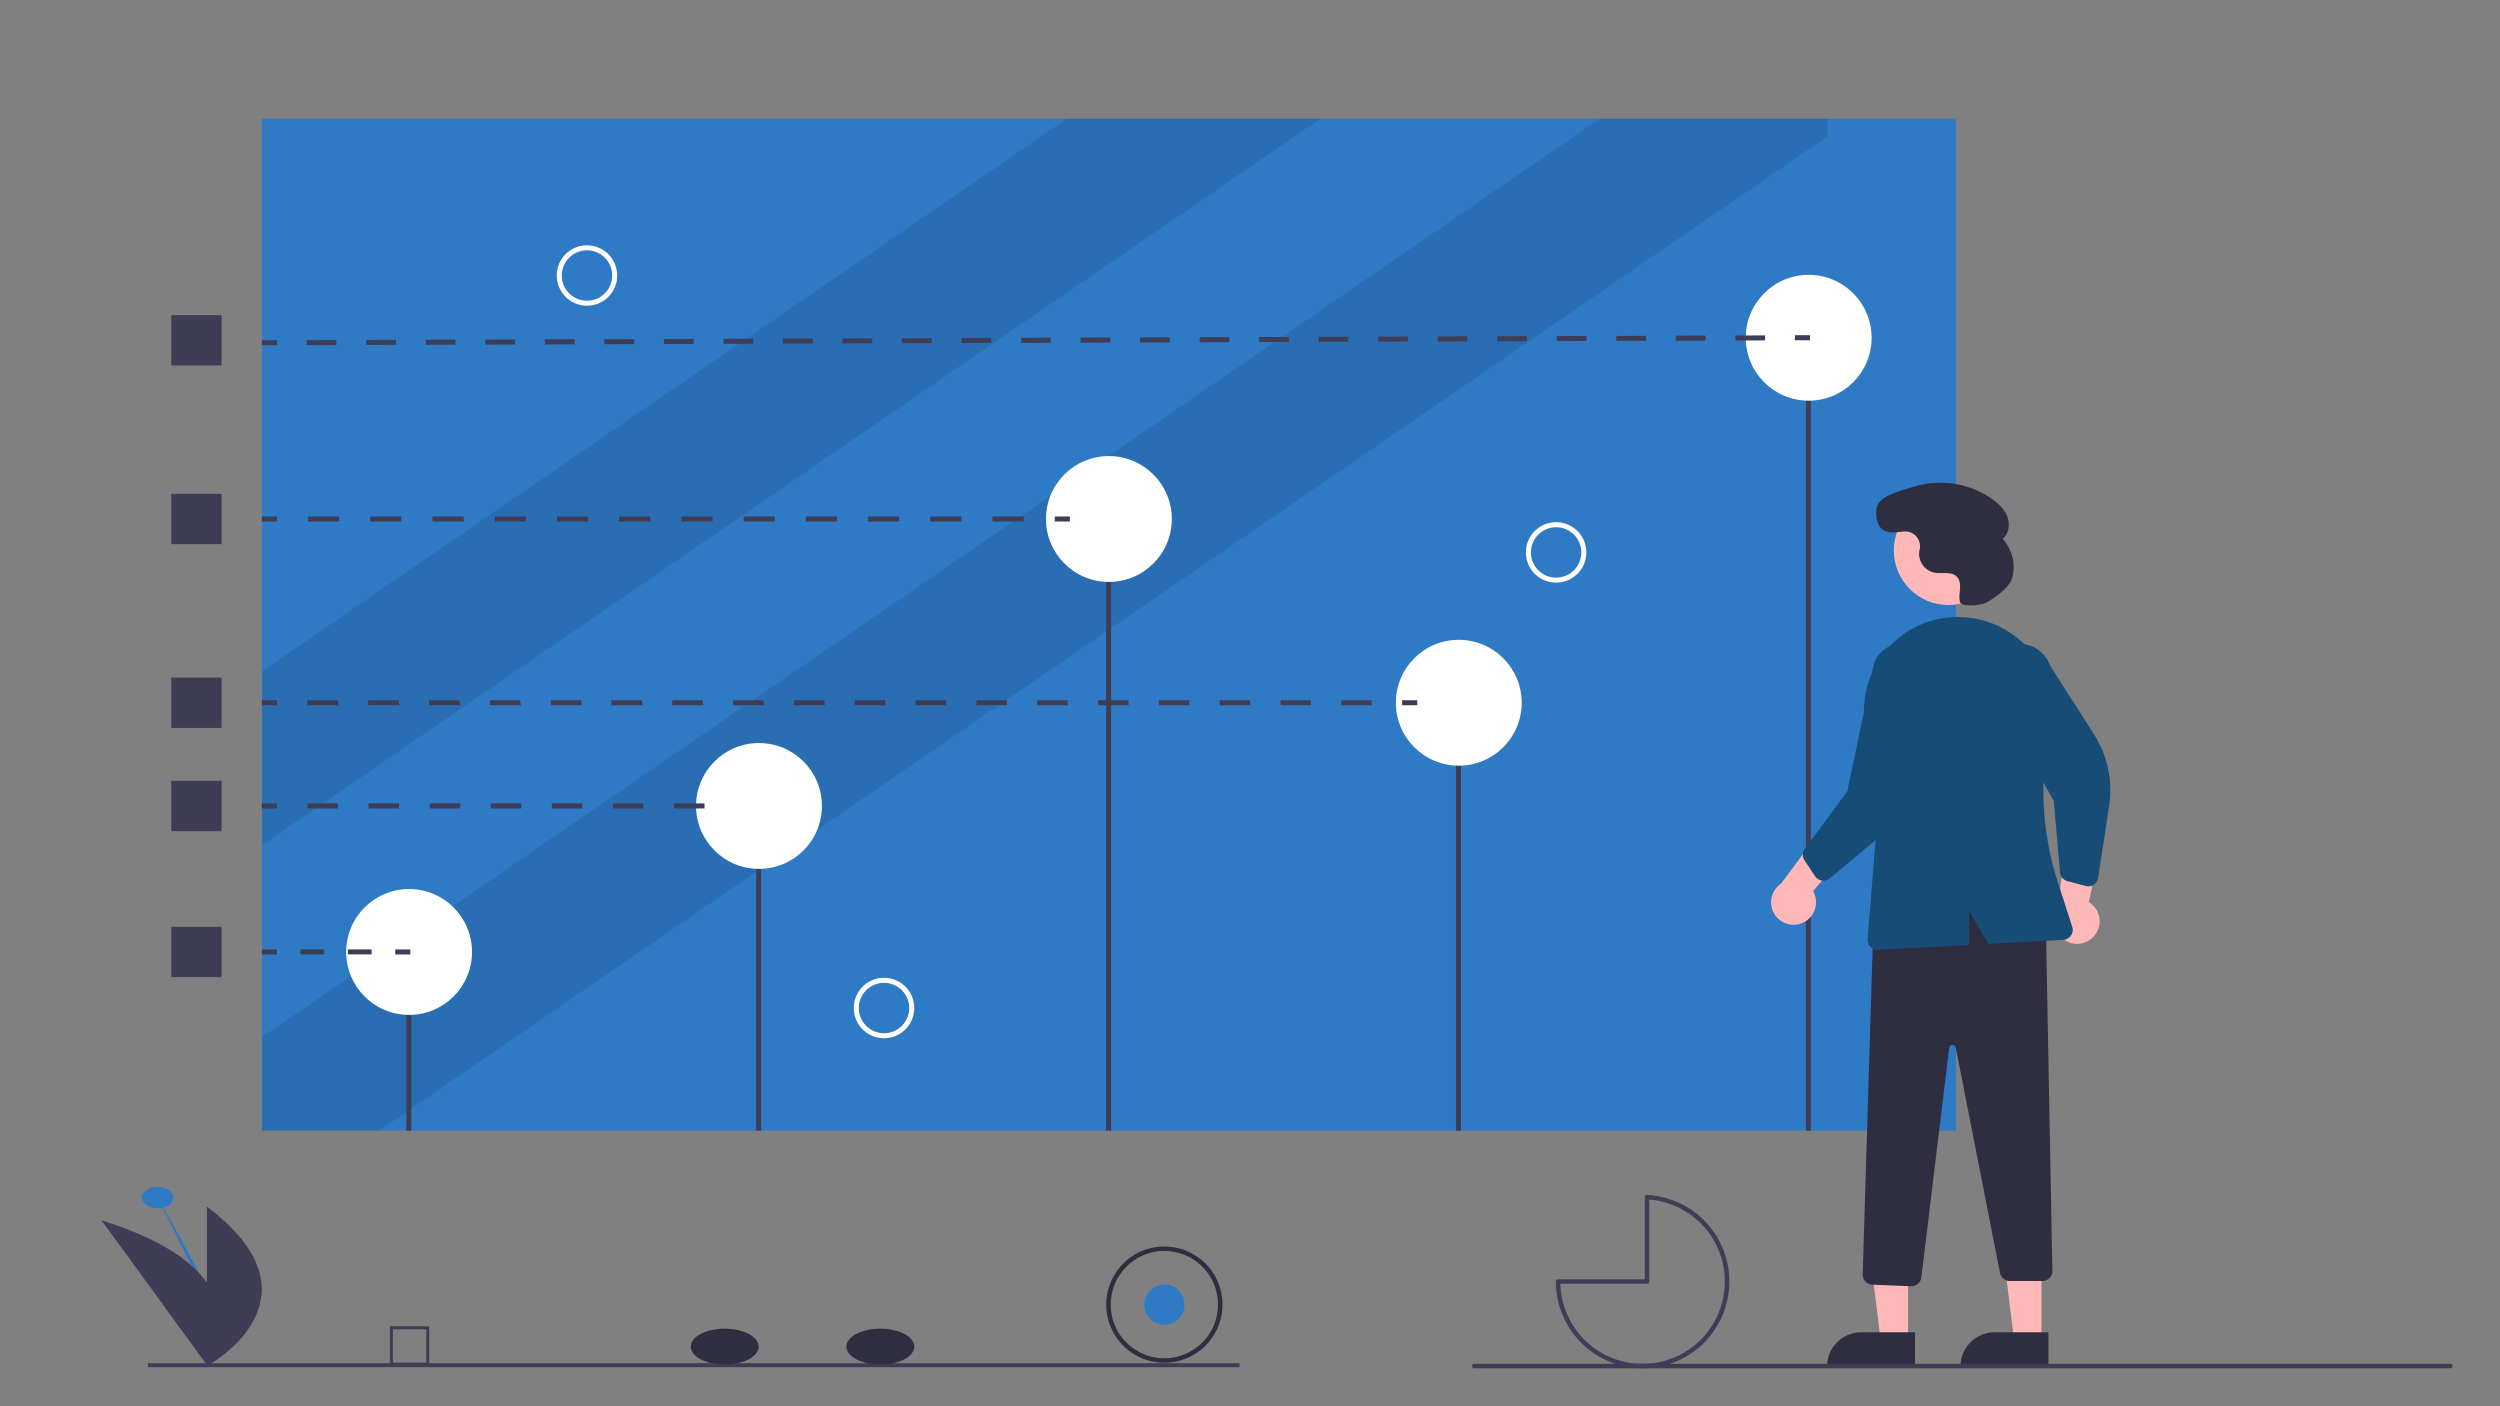 <svg id="Layer_1" data-name="Layer 1" xmlns="http://www.w3.org/2000/svg" viewBox="0 0 1920 1080"><rect x="0" y="0" width="1920" height="1080" fill="#808080" stroke="none"/><defs><style>.cls-1{fill:#2e7ac5;}.cls-2{fill:#3f3d56;}.cls-3{fill:#2f2e41;}.cls-4{opacity:0.1;isolation:isolate;}.cls-5{fill:#fff;}.cls-6{fill:#ffb8b8;}.cls-7{fill:#174c77;}</style></defs><ellipse class="cls-1" cx="121.15" cy="919.79" rx="12.07" ry="8.22"/><path class="cls-1" d="M121.15,919.79s57.34,99.63,55.83,114"/><path class="cls-2" d="M158.87,926.66v58.28c-12-16.64-36-33.78-80.86-47.69l80.86,111.07v.84l.44-.24.14.19.32-.45C169.19,1043.2,248.2,994,158.87,926.66Z"/><rect class="cls-2" x="113.57" y="1046.93" width="838.43" height="3.07"/><path class="cls-2" d="M329.69,1048.85H299.44v-30.26h30.25Zm-27.93-2.33h25.61v-25.6H301.76Z"/><circle class="cls-1" cx="894.23" cy="1001.94" r="15.45"/><path class="cls-3" d="M894.23,1046.57a44.63,44.63,0,1,1,44.63-44.63h0A44.68,44.68,0,0,1,894.23,1046.57Zm0-85.82a41.2,41.2,0,1,0,41.2,41.2h0a41.2,41.2,0,0,0-41.2-41.19Z"/><rect class="cls-1" x="201.09" y="91.21" width="1301.07" height="777.15"/><polygon class="cls-4" points="1013.98 91.21 201.09 649.25 201.09 515.59 819.28 91.21 1013.98 91.21"/><polygon class="cls-4" points="1403.56 91.21 1403.56 104.72 291.17 868.37 201.09 868.37 201.09 796.57 1228.56 91.21 1403.56 91.21"/><rect class="cls-2" x="312.01" y="731.11" width="3.87" height="137.26"/><circle class="cls-5" cx="314.18" cy="731.11" r="48.33"/><rect class="cls-2" x="580.73" y="613.18" width="3.87" height="255.19"/><circle class="cls-5" cx="582.9" cy="618.98" r="48.33"/><rect class="cls-2" x="849.45" y="398.59" width="3.87" height="469.77"/><circle class="cls-5" cx="851.62" cy="398.59" r="48.33"/><rect class="cls-2" x="1118.17" y="539.71" width="3.87" height="328.65"/><circle class="cls-5" cx="1120.34" cy="539.71" r="48.33"/><rect class="cls-2" x="1386.89" y="259.4" width="3.87" height="608.96"/><circle class="cls-5" cx="1389.07" cy="259.4" r="48.33"/><rect class="cls-2" x="201.09" y="729.18" width="11.6" height="3.87"/><path class="cls-2" d="M285.38,733H267.21v-3.86h18.17ZM249,733H230.86v-3.86H249Z"/><rect class="cls-2" x="303.55" y="729.18" width="11.6" height="3.87"/><rect class="cls-2" x="201.09" y="617.04" width="11.6" height="3.87"/><path class="cls-2" d="M541.08,620.91H517.62V617h23.46Zm-46.92,0H470.71V617h23.45Zm-46.9,0H423.8V617h23.46Zm-46.92,0H376.89V617h23.45Zm-46.91,0H330V617h23.46Zm-46.92,0H283.06V617h23.45Zm-46.91,0H236.14V617H259.6Z"/><rect class="cls-5" x="564.54" y="617.04" width="11.6" height="3.87"/><rect class="cls-2" x="201.09" y="537.78" width="11.6" height="3.87"/><path class="cls-2" d="M1053.48,541.66h-23.34v-3.88h23.34Zm-46.66,0h-23.4v-3.88h23.36Zm-46.67,0H936.71v-3.88h23.35Zm-46.67,0H890v-3.88h23.36Zm-46.66,0H843.29v-3.88h23.35Zm-46.67,0H796.58v-3.88h23.35Zm-46.67,0H749.87v-3.88h23.35Zm-46.67,0H703.15v-3.88h23.36Zm-46.66,0h-23.7v-3.88h23.34Zm-46.67,0H609.73v-3.88h23.36Zm-46.67,0H563v-3.88h23.34Zm-46.66,0H516.28v-3.88h23.36Zm-46.67,0H469.62v-3.88H493Zm-46.67,0H423v-3.88h23.36Zm-46.66,0h-24v-3.88h23.35Zm-46.67,0h-24v-3.88h23.35Zm-46.67,0H282.76v-3.88h23.35Zm-46.66,0H236v-3.88H259.4Z"/><rect class="cls-2" x="1076.84" y="537.78" width="11.6" height="3.87"/><rect class="cls-2" x="201.09" y="396.66" width="11.6" height="3.87"/><path class="cls-2" d="M786.2,400.52h-24v-3.86h24Zm-47.79,0H714.48v-3.86h23.89Zm-47.79,0H666.69v-3.86h23.89Zm-47.79,0H618.9v-3.86h23.89Zm-47.79,0H571.11v-3.86H595Zm-47.79,0H523.32v-3.86h23.89Zm-47.79,0H475.53v-3.86h23.89Zm-47.79,0H427.74v-3.86h23.89Zm-47.79,0H380v-3.86h23.89Zm-47.79,0H332.14v-3.86h24Zm-47.79,0H284.38v-3.86h23.88Zm-47.79,0H236.59v-3.86h23.88Z"/><rect class="cls-2" x="810.06" y="396.66" width="11.6" height="3.87"/><rect class="cls-2" x="201.11" y="261.29" width="11.6" height="3.87" transform="translate(-0.92 0.72) rotate(-0.2)"/><path class="cls-2" d="M235.55,265.09v-3.86l22.86-.08V265Zm45.72-.16v-3.86l22.86-.07v3.86ZM327,264.8v-3.88l22.82-.12v3.87Zm45.72-.16V260.8l22.86-.08v3.86Zm45.71-.15v-3.87l22.87-.07v3.87Zm45.72-.15v-3.86l22.86-.07v3.86Zm45.71-.15v-3.86l22.87-.07v3.85Zm45.72-.14v-3.87l22.85-.08V264Zm45.72-.15V260l22.86-.08v3.87Zm45.71-.15v-3.87l22.85-.07v3.86Zm45.72-.15v-3.86l22.85-.08v3.86Zm45.71-.15v-3.91l22.87-.08v3.87Zm45.72-.14v-3.87l22.85-.08v3.87Zm45.71-.15v-3.88l22.86-.07v3.87Zm45.72-.16v-3.85l22.85-.08v3.86Zm45.72-.15V259l22.85-.07v3.86ZM967,262.7v-3.86l22.85-.07v3.87Zm45.72-.14v-3.87l22.85-.07v3.87Zm45.71-.15v-3.87l22.85-.08v3.88Zm45.72-.15V258.4l22.84-.13v3.86Zm45.71-.15v-3.84l22.86-.07v3.86Zm45.72-.14V258.1l22.85-.08v3.87Zm45.7-.15V258l22.87-.08v3.87Zm45.73-.15V257.8l22.85-.07v3.86Zm45.72-.15v-3.86l22.85-.08v3.86Z"/><rect class="cls-2" x="1378.46" y="257.44" width="11.6" height="3.87" transform="translate(-0.76 4.11) rotate(-0.17)"/><rect class="cls-2" x="131.5" y="242" width="38.67" height="38.67"/><rect class="cls-2" x="131.5" y="379.26" width="38.67" height="38.67"/><rect class="cls-2" x="131.5" y="520.39" width="38.67" height="38.67"/><rect class="cls-2" x="131.5" y="599.65" width="38.67" height="38.67"/><rect class="cls-2" x="131.5" y="711.78" width="38.67" height="38.67"/><ellipse class="cls-3" cx="556.54" cy="1034.2" rx="26.06" ry="13.79"/><ellipse class="cls-3" cx="676.1" cy="1034.2" rx="26.06" ry="13.79"/><path class="cls-5" d="M1195.11,447.46a23.21,23.21,0,1,1,23.19-23.22v0A23.2,23.2,0,0,1,1195.11,447.46Zm0-42.53a19.34,19.34,0,1,0,19.32,19.35v0a19.33,19.33,0,0,0-19.31-19.34h0Z"/><path class="cls-5" d="M679,797.36a23.21,23.21,0,1,1,23.14-23.27v0A23.2,23.2,0,0,1,679,797.36Zm0-42.53a19.34,19.34,0,1,0,19.27,19.4v-.1A19.34,19.34,0,0,0,679,754.83Z"/><path class="cls-5" d="M450.81,234.79A23.2,23.2,0,1,1,474,211.6h0A23.2,23.2,0,0,1,450.81,234.79Zm0-42.53a19.34,19.34,0,1,0,19.34,19.35,19.33,19.33,0,0,0-19.34-19.35Z"/><path class="cls-6" d="M1383.41,709.14a17.16,17.16,0,0,0,10.29-22,16.73,16.73,0,0,0-1.28-2.75l39.89-46.18-31.45-4.09-33,44.48a17.26,17.26,0,0,0,15.6,30.53Z"/><path class="cls-6" d="M1608.25,718.9a17.17,17.17,0,0,0-1.59-24.23,16.53,16.53,0,0,0-2.45-1.79l12.68-59.69-29.52,11.58-7.51,54.91a17.26,17.26,0,0,0,28.39,19.22Z"/><polygon class="cls-6" points="1465.38 1029.99 1444.44 1029.99 1434.48 949.24 1465.38 949.24 1465.38 1029.99"/><path class="cls-3" d="M1470.72,1050.29h-67.51v-.85a26.27,26.27,0,0,1,26.28-26.27h41.23Z"/><polygon class="cls-6" points="1567.84 1029.99 1546.9 1029.99 1536.94 949.24 1567.84 949.24 1567.84 1029.99"/><path class="cls-3" d="M1573.18,1050.29h-67.51v-.85a26.28,26.28,0,0,1,26.28-26.27h41.23Z"/><path class="cls-3" d="M1467.56,987.83l-29.64-1.19a7.7,7.7,0,0,1-7.37-7.91l8.35-273.88.54-.19c52-18.79,94.91-17.37,131.37,4.33l.41.25,5,266.74a7.69,7.69,0,0,1-7.54,7.83h-25.14a7.71,7.71,0,0,1-7.54-6.2l-34-173.18a2.56,2.56,0,0,0-5,.19l-21.42,176.45a7.72,7.72,0,0,1-7.63,6.76Z"/><circle class="cls-6" cx="1496.39" cy="422.73" r="41.94"/><path class="cls-7" d="M1397.58,675.81a7.76,7.76,0,0,1-3.57-2.88l-8.1-12.13a7.72,7.72,0,0,1,.2-8.83l32.67-44.34,20.47-98.21a24.76,24.76,0,0,1,46.14,18l-9.68,62.51a79.12,79.12,0,0,1-27.36,48.56l-43,36.1a7.72,7.72,0,0,1-6,1.72A8,8,0,0,1,1397.58,675.81Z"/><path class="cls-7" d="M1606.46,680.26a7.62,7.62,0,0,1-4.58.19l-14.1-3.74a7.72,7.72,0,0,1-5.68-6.76l-4.78-54.88-49.52-87.24a24.75,24.75,0,1,1,46.47-17.07l0,.07,34,53.31a79.25,79.25,0,0,1,11.55,54.54l-8.44,55.5a7.7,7.7,0,0,1-3.39,5.28A8.54,8.54,0,0,1,1606.46,680.26Z"/><path class="cls-7" d="M1450.51,497.22a71.42,71.42,0,0,1,57.27-23.16c.71,0,1.4.09,2.1.15h0a71.22,71.22,0,0,1,51.5,28.42,72.31,72.31,0,0,1,12.85,58.31,226.11,226.11,0,0,0,6,115.91l11.26,34.94a7.68,7.68,0,0,1-5,9.67,8,8,0,0,1-2,.36L1527,724.91l-14.72-25.43V725.7l-69.91,3.76H1442a7.68,7.68,0,0,1-7.68-7.69c0-.2,0-.41,0-.61l7.91-98-9.91-66.55A71.88,71.88,0,0,1,1450.51,497.22Z"/><path class="cls-3" d="M1525.54,462.77c-3.88,2.24-19.23,3.72-20.33-.63l0-.09c-.76-3.19-.13-6.51.09-9.78s-.1-6.85-2.33-9.25c-4.14-4.48-11.52-2.1-17.51-3.24a14.78,14.78,0,0,1-11.51-15.8,20.1,20.1,0,0,1,.37-2,11.4,11.4,0,0,0-8.71-13.56,10.94,10.94,0,0,0-3.12-.24c-6.06.34-12.6,2.18-17.61-2.31-3.88-3.47-4.83-12.5-3.12-17.42,2.86-8.26,21.19-12.59,29.2-15a69.38,69.38,0,0,1,58.8,9.65c5,3.57,9.78,8,11.93,13.84s1.12,13.12-3.74,16.95a31.3,31.3,0,0,1,7.25,30.4C1542.78,452,1531.32,459.45,1525.54,462.77Z"/><path class="cls-2" d="M1881.86,1050.83H1132.19a1.71,1.71,0,0,1,0-3.42h749.67a1.71,1.71,0,1,1,0,3.42Z"/><path class="cls-2" d="M1261.5,1050.83a66.68,66.68,0,0,1-66.6-66.6,1.72,1.72,0,0,1,1.71-1.71h66.6V919.43a1.7,1.7,0,0,1,.53-1.24,1.66,1.66,0,0,1,1.26-.47,66.6,66.6,0,0,1-3.5,133.11Zm-63.16-64.89a63.18,63.18,0,1,0,68.28-64.69v63a1.71,1.71,0,0,1-1.7,1.71Z"/></svg>